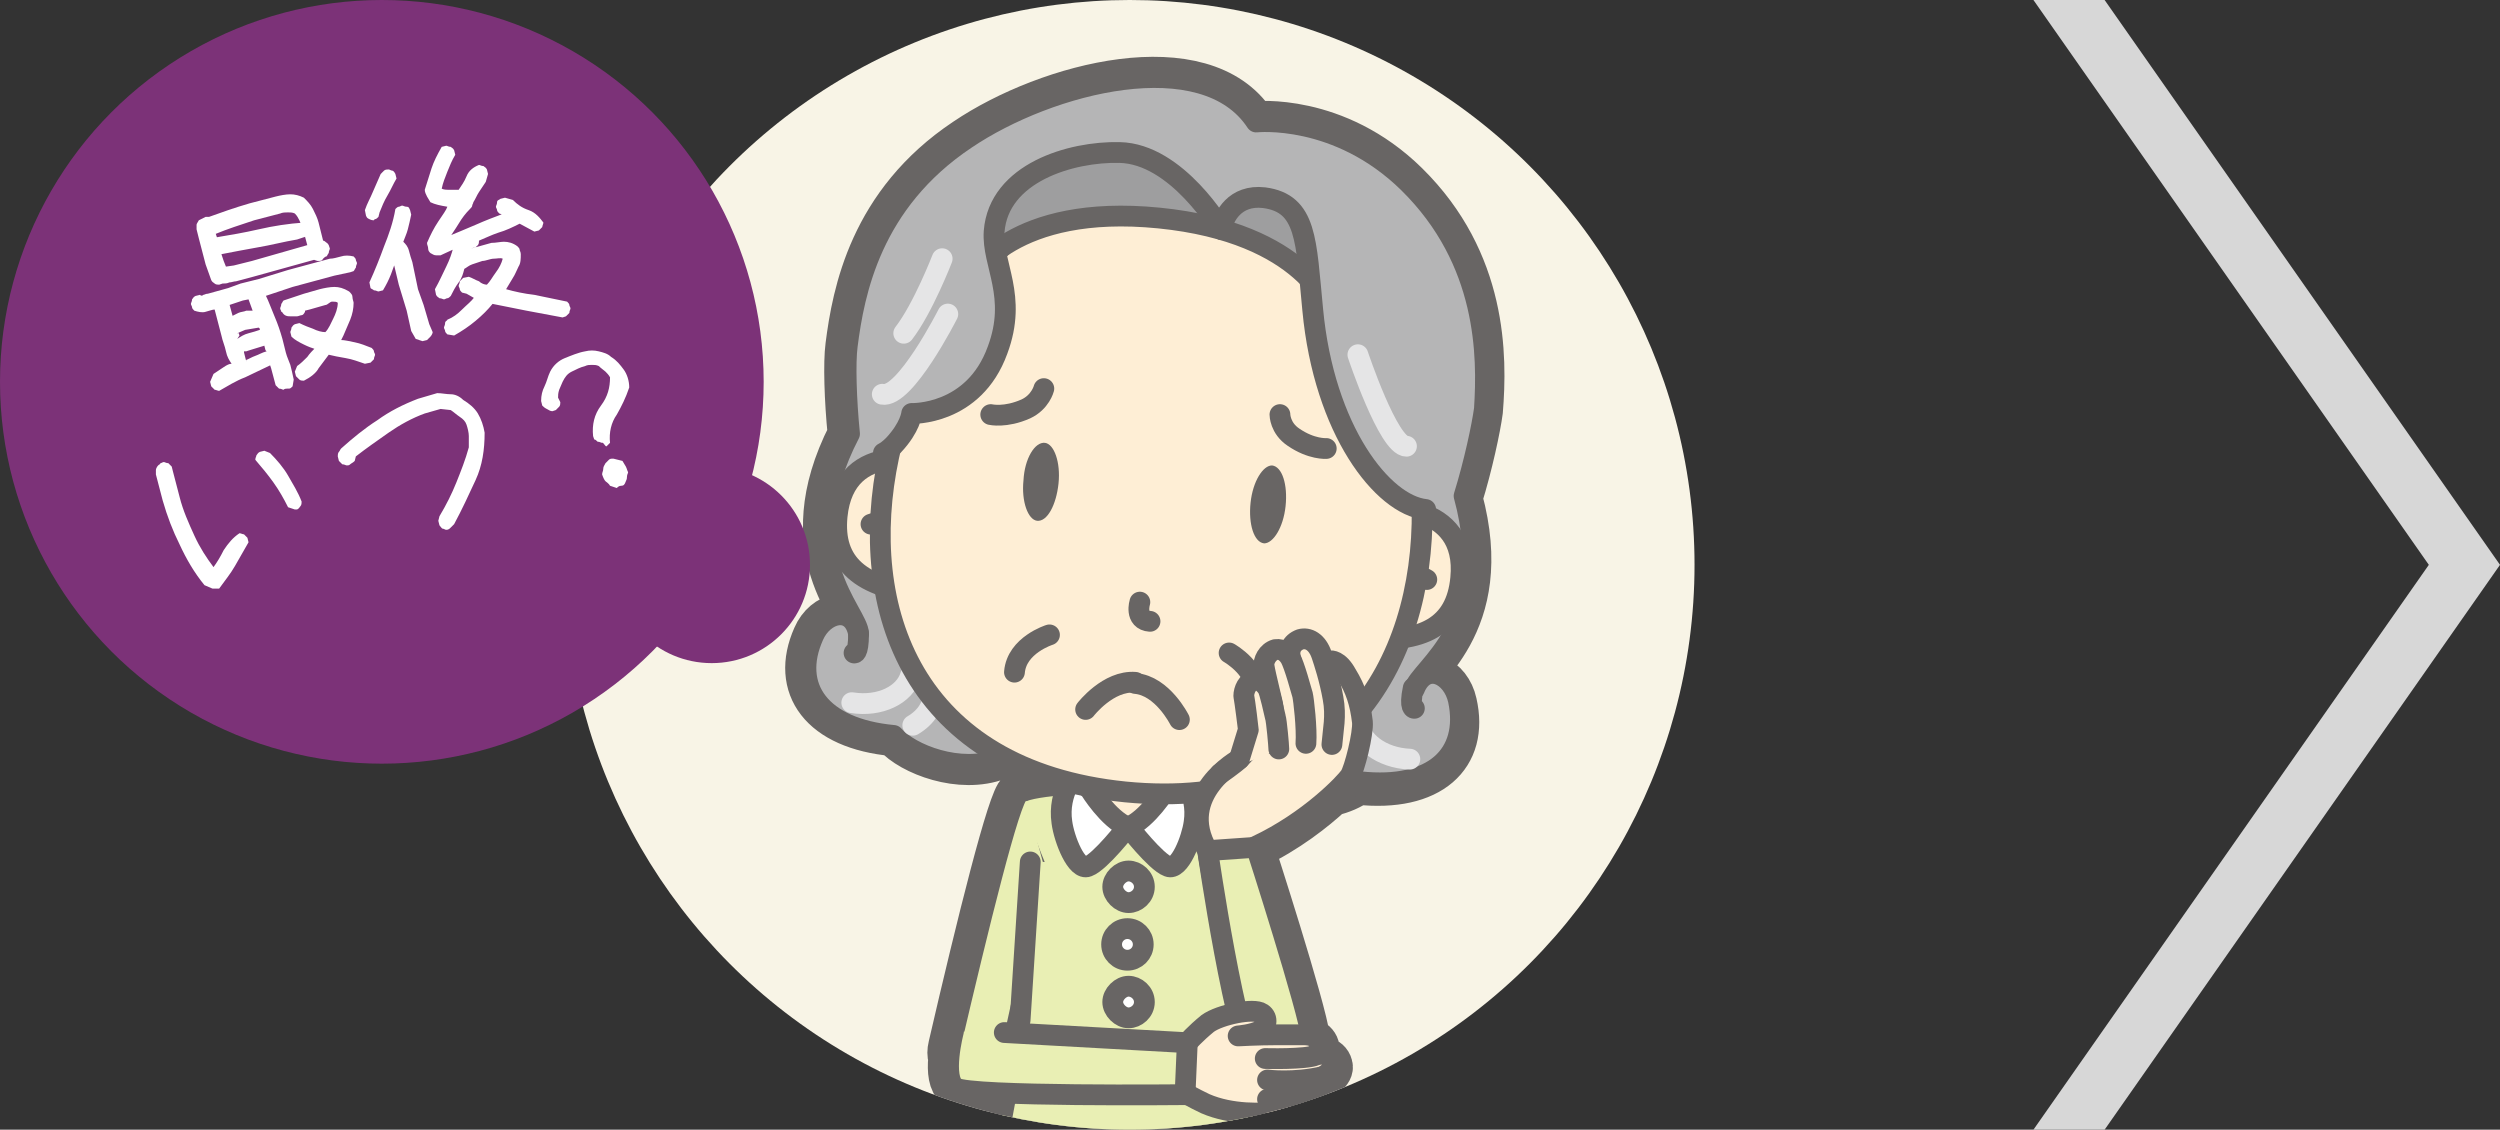 <?xml version="1.0" encoding="utf-8"?>
<!-- Generator: Adobe Illustrator 27.3.1, SVG Export Plug-In . SVG Version: 6.00 Build 0)  -->
<svg version="1.1" id="_レイヤー_2" xmlns="http://www.w3.org/2000/svg" xmlns:xlink="http://www.w3.org/1999/xlink" x="0px"
	 y="0px" viewBox="0 0 221.3 100" style="enable-background:new 0 0 221.3 100;" xml:space="preserve">
<rect x="0" y="0" width="221.3" height="100" fill="#333333" stroke="none"/>
<style type="text/css">
	.st0{fill:#D7D7D7;}
	.st1{fill:#F8F4E6;}
	.st2{clip-path:url(#SVGID_00000142884920429690180950000005889738808313929879_);}
	.st3{fill:#686564;stroke:#686564;stroke-width:3.67;stroke-linecap:round;stroke-linejoin:round;}
	.st4{fill:#B5B5B6;stroke:#686564;stroke-width:1.84;stroke-linecap:round;stroke-linejoin:round;}
	.st5{fill:none;stroke:#E5E5E6;stroke-width:1.84;stroke-linecap:round;stroke-linejoin:round;}
	.st6{fill:#E9EFB4;stroke:#686564;stroke-width:1.84;stroke-linecap:round;stroke-linejoin:round;}
	.st7{fill:#FEEED5;stroke:#686564;stroke-width:1.84;stroke-linecap:round;stroke-linejoin:round;}
	.st8{fill:#FFFFFF;stroke:#686564;stroke-width:1.84;stroke-linecap:round;stroke-linejoin:round;}
	.st9{fill:#9E9E9F;stroke:#686564;stroke-width:1.84;stroke-linecap:round;stroke-linejoin:round;}
	.st10{fill:#B5B5B6;}
	.st11{fill:none;stroke:#686564;stroke-width:1.84;stroke-linecap:round;stroke-linejoin:round;}
	.st12{fill:#686564;}
	.st13{fill:#7C3278;}
	.st14{fill:#FFFFFF;}
</style>
<g id="_レイヤー_1-2">
	<polygon class="st0" points="186.3,0 180,0 215,50 180,100 186.3,100 221.3,50 	"/>
	<circle class="st1" cx="100" cy="50" r="50"/>
	<g>
		<defs>
			<circle id="SVGID_1_" cx="100" cy="50" r="50"/>
		</defs>
		<clipPath id="SVGID_00000088131709327336095370000011119325354070273170_">
			<use xlink:href="#SVGID_1_"  style="overflow:visible;"/>
		</clipPath>
		<g style="clip-path:url(#SVGID_00000088131709327336095370000011119325354070273170_);">
			<path class="st3" d="M124.6,16.2c-6.3-6.2-13.5-5.4-13.5-5.4c-4.6-7-18.3-3.5-25.7,1.5c-8.4,5.6-9.9,13.6-10.5,18.3
				c-0.2,1.5-0.1,4.8,0.2,7.8C69.7,49,76,54.2,76,56.1c-0.5-2.6-3.1-1.9-4,0.2c-2,4.5,0.6,8.2,7.1,8.8c1.5,1.7,5.9,3.4,9.3,2.1
				c0.1-0.1,0.3-0.1,0.4-0.2c1.7,0.9,3.7,1.7,5.9,2.2c0,0,0,0.1-0.1,0.1c-1.6,0.1-3.2,0.3-4.1,0.6v0l-0.4,0.2
				c-0.8,0.4-3.6,11.7-6.1,22.5c-0.1,0.4-0.1,0.8,0,1.1c-0.1,1.1,0,2.2,0.6,2.6c0.4,0.2,2.1,0.4,4.4,0.5l-0.3,1.5
				c0,0-3.1,16.3-2.5,17.1c0.1,0.1,0.2,0.1,0.6,0.2c0,0.4,0,0.8,0,1.2c-0.2,8-2.9,45-2.9,45h31.8c0,0-2.7-37-2.9-45
				c0-0.4,0-0.8,0-1.2c0.3,0,0.5-0.1,0.6-0.2c0.6-0.7-1.9-14.3-2.4-16.7c0.8,0,1.5-0.1,2-0.1c1.2-0.2,2.1-1.3,1.9-1.4
				c0.6-0.2,1.3-0.3,1.8-0.8c0.7-0.6,0.3-0.9,0.3-0.9s1.1-0.5,0.9-1.2c-0.2-0.8-1.2-0.8-1.5-0.8c0.6-0.5,0.4-1.3-0.5-1.6
				c-0.3-2.6-4.9-16.8-4.9-16.8c3-1.4,5.5-3.4,6.9-4.7c0.9-0.2,1.8-0.6,2.3-1c6.5,0.7,9.8-2.4,8.7-7.2c-0.5-2.3-2.9-3.5-3.9-1
				c0.4-1.8,7.5-5.7,4.4-17.1c0.9-2.9,1.6-6.2,1.8-7.7C131.6,31.5,131.6,23.1,124.6,16.2L124.6,16.2z M90.3,90.2L90,91.5h-0.2
				l0.5-2.4C90.3,89.1,90.3,90.3,90.3,90.2z M109.3,89.7l-0.1-1c0.1,0.3,0.1,0.7,0.2,1C109.4,89.7,109.4,89.7,109.3,89.7L109.3,89.7
				z M109.7,91.8L109.7,91.8c0.1,0,0.2,0,0.3,0c0,0,0,0,0,0C109.8,91.7,109.7,91.7,109.7,91.8z"/>
			<path class="st4" d="M129.1,62c-0.5-2.3-2.9-3.5-3.9-1c0.4-1.8,7.5-5.7,4.4-17.1c0.9-2.9,1.6-6.2,1.8-7.7
				c0.3-4.7,0.3-13.1-6.7-20c-6.3-6.2-13.5-5.4-13.5-5.4c-4.6-7-18.3-3.5-25.7,1.5c-8.4,5.6-9.9,13.6-10.5,18.3
				c-0.2,1.5-0.1,4.8,0.2,7.8C69.7,49,76,54.2,76,56.1c-0.5-2.6-3.1-1.9-4,0.2c-2,4.5,0.6,8.2,7.1,8.8c1.5,1.7,5.9,3.4,9.3,2.1
				c3.1-1.1,2.2-5.5,0.5-9.6c7,2.5,15.8,3.4,23.2,2.4c-2.4,3.7-4.1,7.8-1.3,9.5c3.1,1.9,7.8,1.1,9.6-0.3
				C126.9,69.9,130.1,66.8,129.1,62L129.1,62z"/>
			<path class="st4" d="M75.6,57.8c0,0,0.4,0.2,0.4-1.7"/>
			<path class="st4" d="M125.2,62.7c0,0-0.5,0.1-0.1-1.8"/>
			<path class="st5" d="M124.8,67.2c-2.5-0.1-4.5-1.6-4.6-3.4"/>
			<path class="st5" d="M119.1,68.1c-1-0.9-1.5-2.2-1.2-3.3"/>
			<path class="st5" d="M75.4,62.2c2.5,0.4,4.7-0.7,5.2-2.4"/>
			<path class="st5" d="M80.8,64.2c1.2-0.7,1.9-1.8,1.8-3"/>
			<g id="_胸部_首">
				<path class="st6" d="M109.9,70.8c-0.1-0.2-0.3-0.6-0.3-0.6c-1.5-0.8-6.7-0.9-8.8-0.9c-0.1,0-0.1,0-0.2,0c-0.4,0-0.7,0-0.7,0h0
					c0,0,0,0,0,0c-0.1,0-0.3,0-0.7,0c-0.1,0-0.1,0-0.2,0c-2.1,0-7.3,0.1-8.8,0.9c-0.1,0-0.3,0.4-0.3,0.6c0,0.1-0.1,0.1-0.1,0.1
					c0,1.5,1.9,6,2.7,7.8c0.2,0.5,0.4,0.9,0.4,0.9h14c0,0,0.1-0.2,0.2-0.5c0.1-0.1,0.1-0.2,0.2-0.4C108,76.8,109.9,72.3,109.9,70.8
					C109.9,70.9,109.9,70.8,109.9,70.8L109.9,70.8z"/>
				<path class="st7" d="M102.1,69.3L102.1,69.3l-0.5-5.2l-1.8-1.2L98,64.1l-0.5,5.1c0,0,0,0,0,0.1c-0.5,0-1.6,0.1-1.7,0.1
					c0,0,2.3,3.9,3.9,3.9s4-3.9,3.9-3.9C103.7,69.3,102.6,69.3,102.1,69.3L102.1,69.3z"/>
			</g>
			<path class="st6" d="M92.8,78.1l-3.4,15.5c0,0-1.4,2.1-3.2,2c-1.4-0.1-2.5-1-2.1-2.9c2.5-10.7,5.3-22.1,6.1-22.5l0.4-0.2"/>
			<path class="st6" d="M91.2,76.3l-0.9,14l-1.5,8c0,0-3.1,16.3-2.5,17.1c0.3,0.4,6.6,0.4,13.6,0.3c7,0.1,13.2,0.1,13.6-0.3
				c0.7-0.8-2.5-17.1-2.5-17.1l-1.5-8l-0.9-14"/>
			<path class="st8" d="M96.5,69.9c0,0,1.6,2.6,3.3,3.3c0,0-2.4,3.1-3.5,3.5c-1,0.4-2.1-2.4-2.3-3.9c-0.4-2.7,1.3-4.5,1.3-4.5
				S96.5,70,96.5,69.9z"/>
			<path class="st8" d="M103.2,69.9c0,0-1.6,2.6-3.3,3.3c0,0,2.4,3.1,3.5,3.5c1,0.4,2.1-2.4,2.3-3.9c0.4-2.7-1.3-4.5-1.3-4.5
				S103.2,70,103.2,69.9z"/>
			<circle class="st8" cx="99.8" cy="83.6" r="1.4"/>
			<path class="st8" d="M101.3,78.5c0,0.8-0.7,1.4-1.4,1.4s-1.4-0.7-1.4-1.4s0.7-1.4,1.4-1.4S101.3,77.7,101.3,78.5z"/>
			<path class="st8" d="M101.3,88.7c0,0.8-0.7,1.4-1.4,1.4s-1.4-0.7-1.4-1.4s0.7-1.4,1.4-1.4S101.3,87.9,101.3,88.7z"/>
			<path class="st7" d="M82.5,41c0,0-7.7-2.4-8.4,4.7c-0.4,4.2,2.1,6.3,7.6,6.9"/>
			<path class="st7" d="M77.1,46.4c0,0,1.1-0.4,2.1-0.3"/>
			<path class="st7" d="M122,45c0,0,8-0.8,7.3,6.2c-0.4,4.2-3.3,5.8-8.8,5.3"/>
			<path class="st7" d="M126.3,51.3c0,0-1-0.6-2-0.7"/>
			<path class="st7" d="M99.6,70.1C62,66.3,79.6,12.9,105,15.4S137.1,73.8,99.6,70.1z"/>
			<path class="st9" d="M116.3,20.2c-0.6-1.8-6-5.9-8.3-1.9c-7.2-11.1-19.3-2.6-20.2-0.9c-1.9,3.5-1.7,7-1.7,7s3.5-6.4,16.5-5.1
				c13,1.3,15.2,8.2,15.2,8.2S117.5,24,116.3,20.2L116.3,20.2z"/>
			<path class="st10" d="M108.1,20.3c0,0,1.6-3.2,3.8-2.8c4.8,1,3.6,5.4,4.4,11.1c1.1,7.8,6,16.1,9.9,16.5c0,0,6.3-2.7-1.3-14.2
				c-3-4.6-5-12.4-8.7-15.3c-3.9-3.2-6.6-2.9-8.1-2.3c-0.7,0.3-1.6,0.2-2.2-0.2c-0.9-0.6-2.8-1.4-6.7-2c-6-0.9-12.2,4.2-16.6,11.2
				c-9.2,14.8-5.4,16.4-5.4,16.4s0.3,2.2,1.8,0.6c1.5-1.5,1.6-2.8,1.6-2.8s5.2-0.3,7.4-5s-0.5-9.7,0-11.6c1.2-4.8,5.9-6.1,11-6.5
				C104.3,13.1,108.1,20.3,108.1,20.3L108.1,20.3L108.1,20.3z"/>
			<path class="st11" d="M108.1,20.3c0,0-3.9-6.7-9-6.8c-4.3-0.1-10.7,1.8-11.1,7c-0.2,2.9,2.1,5.7,0.3,10.5
				c-2.1,5.8-7.6,5.6-7.6,5.6s-0.1,1.2-1.6,2.8c-0.4,0.4-0.7,0.6-0.9,0.7"/>
			<path class="st11" d="M108.1,20.3c0.2-1.1,1.2-3.1,3.8-2.8c3.8,0.5,3.7,3.8,4.3,9.9c1,10.7,6.2,17.3,10,17.7"/>
			<path class="st5" d="M83.9,27.8c0,0-3.8,7.5-5.8,7.1"/>
			<path class="st5" d="M83.4,22.9c0,0-1.7,4.4-3.4,6.6"/>
			<path class="st5" d="M120.2,31.4c0,0,2.7,8.1,4.3,8.1"/>
			<g id="_表情">
				<path class="st11" d="M100.9,53.3c0,0-0.5,1.6,0.9,1.7"/>
				<path class="st12" d="M113.8,44.8c-0.2,1.9-1.1,3.3-1.9,3.3c-0.9-0.1-1.4-1.7-1.2-3.6c0.2-1.9,1.1-3.3,1.9-3.3
					C113.5,41.3,114,42.9,113.8,44.8z"/>
				<path class="st12" d="M90.6,42.5c-0.2,1.9,0.4,3.5,1.2,3.6c0.9,0.1,1.7-1.4,1.9-3.3c0.2-1.9-0.4-3.5-1.2-3.6
					C91.6,39.1,90.7,40.6,90.6,42.5z"/>
			</g>
			<g id="_表情-2">
				<path class="st11" d="M87.7,36.7c0,0,1.3,0.3,3.1-0.5c1.3-0.6,1.6-1.8,1.6-1.8"/>
				<path class="st11" d="M117.4,39.7c0,0-1.3,0.1-2.9-1c-1.2-0.8-1.2-2-1.2-2"/>
			</g>
			<path class="st11" d="M108.8,57.8c0,0,2.7,1.5,2.4,3.9"/>
			<path class="st11" d="M92.9,56.2c0,0-2.9,0.9-3.1,3.3"/>
			<path class="st11" d="M96.1,62.8c0,0,2-2.6,4.4-2.4"/>
			<path class="st11" d="M104.4,63.7c0,0-1.5-3-3.9-3.2"/>
			<path class="st7" d="M111.2,74.9c4.7-2.2,7.9-5.6,8.3-6.2s1.2-3.8,1.1-4.8c-0.2-1.7-0.6-2.9-1.4-4.2c-0.7-1.3-1.4-1.2-1.4-1.2
				l-8.1,8.7c0,0-5.7,3.1-2.8,8.1l0.4,2.3"/>
			<path class="st7" d="M115.2,62.7c0,0-0.6-3.3-0.9-4.2c-0.3-0.9,0-1.6,0.8-1.9c0.7-0.2,1.5,0.2,1.9,1.4c0.2,0.6,0.7,2.1,1,3.8
				c0.3,1.6,0,2.8-0.1,4.1"/>
			<path class="st7" d="M115.6,65.8c0.1-1.3-0.2-3.9-0.3-4.3c-0.1-0.3-0.7-2.6-1.1-3.3c-0.2-0.3-0.6-0.8-1.3-0.7
				c-0.7,0.2-1.1,1-1,1.5c0.1,0.7,0.8,3.4,0.8,3.6c0,0.2,0.1,3.3,0.1,3.3"/>
			<path class="st7" d="M113.2,66.3c0-0.3-0.2-2.5-0.3-2.8c-0.1-0.4-0.5-2.3-0.7-2.6c-0.4-0.6-0.8-0.7-1.1-0.7c-0.7,0.1-1,0.9-1,1.4
				c0.1,0.5,0.4,2.9,0.4,3l-0.8,2.6c-0.4,0.4-1.7,1.3-1.7,1.3"/>
			<path class="st6" d="M106.9,75.3l4.3-0.3c0,0,4.7,14.6,4.9,16.9c0.3,4.7-3.7,4.2-4.8,2.9C109.4,92.7,106.9,75.3,106.9,75.3
				L106.9,75.3z"/>
			<path class="st7" d="M104.1,92.4l1-0.1c0,0,0.7-0.8,1.8-1.7c1.1-0.8,4.1-1.4,4.8-0.9c0.6,0.4,0.4,1.2-0.1,1.5
				c-0.7,0.4-2,0.5-2,0.5s1.8-0.1,3.4-0.1c0.8,0,1.9,0,2.4,0c1.5,0,1.8,1,1.1,1.7c0.3,0,1.3-0.1,1.5,0.8c0.1,0.7-0.9,1.2-0.9,1.2
				s0.4,0.3-0.3,0.9c-0.6,0.5-1.2,0.7-1.8,0.8c0.1,0.1-0.7,1.2-1.9,1.4c-1.3,0.2-4.1,0.3-6.4-0.7c-2.3-1.1-2.2-1.3-2.2-1.3l-0.4,0"
				/>
			<path class="st7" d="M112,93.7c0,0,3.6,0.1,4.5-0.3"/>
			<path class="st7" d="M112.2,95.6c0,0,2.3,0.3,4.9-0.3"/>
			<path class="st7" d="M112.2,97.3c0.4,0,2.1-0.1,2.8-0.2"/>
			<path class="st6" d="M84.4,91.3c0,0-1.1,4.2,0.2,5s20.3,0.6,20.3,0.6l0.2-4.6l-16.2-0.9"/>
		</g>
	</g>
	<circle class="st13" cx="63" cy="50" r="8.7"/>
	<circle class="st13" cx="33.8" cy="33.8" r="33.8"/>
	<path class="st14" d="M25.1,34.5c-0.1,0-0.2-0.1-0.4-0.1c-0.1-0.1-0.2-0.2-0.3-0.3L24,32.6l-0.1-0.3l0.1,0
		c-0.8,0.4-1.5,0.7-2.3,1.1c-0.8,0.3-1.6,0.8-2.3,1.2c-0.1,0-0.3-0.1-0.4-0.1c-0.1-0.1-0.2-0.2-0.3-0.3l-0.1-0.4l0.3-0.7
		c0.3-0.2,0.6-0.4,0.9-0.6s0.5-0.3,0.7-0.3c-0.2-0.3-0.4-0.6-0.5-1.1c-0.1-0.5-0.3-0.9-0.4-1.4L19,27.4v0c-0.2,0-0.4,0.1-0.8,0.2
		c-0.3,0.1-0.7,0-1-0.1c-0.1-0.1-0.2-0.2-0.2-0.3c0-0.1-0.1-0.2-0.1-0.3c0-0.1,0.1-0.2,0.1-0.4c0.1-0.1,0.1-0.2,0.3-0.3l0.4-0.1
		c0.1,0.1,0.2,0.1,0.3,0c0.1,0,0.2-0.1,0.4-0.1l1.8-0.5l1.1-0.4l1.6-0.4l2.6-0.8l3.7-1c0.3,0,0.6-0.1,1-0.2c0.3-0.1,0.7-0.1,1.1,0
		c0.1,0.1,0.2,0.2,0.2,0.3c0,0.1,0.1,0.2,0.1,0.3c0,0.1-0.1,0.2-0.1,0.4c-0.1,0.1-0.1,0.2-0.2,0.3l-0.3,0.1l-1.4,0.3l-3.7,1
		l-2.4,0.8l0-0.1c0.3,0.6,0.5,1.2,0.8,1.9s0.5,1.3,0.7,2l0.3,1.2c0.1,0.4,0.3,0.8,0.4,1.1c0.1,0.4,0.2,0.8,0.3,1.3l-0.1,0.6
		c-0.1,0.1-0.2,0.2-0.3,0.2C25.3,34.4,25.2,34.4,25.1,34.5L25.1,34.5z M28.1,23.1L27.8,23l-5.4,1.5l0,0l-1.5,0.4
		c-0.2,0-0.4,0.1-0.6,0.1c-0.2,0.1-0.4,0.1-0.6,0.1l-0.3,0.1c-0.1,0-0.3,0-0.4-0.1s-0.2-0.1-0.3-0.3l-0.5-1.4l-0.6-2.3l-0.2-0.8
		c0-0.1,0-0.3,0-0.4c0-0.1,0.1-0.2,0.2-0.4l0.6-0.3h0.3c0.6-0.2,1.1-0.4,1.7-0.6c0.6-0.2,1.2-0.4,1.9-0.6l2.3-0.6
		c0.4-0.1,0.9-0.2,1.3-0.2s0.8,0.1,1.2,0.3c0.3,0.3,0.6,0.6,0.8,1s0.4,0.8,0.5,1.2l0.4,1.6c0,0,0.1,0,0.2,0.1s0.2,0.1,0.3,0.3
		l0.1,0.3c0,0.1-0.1,0.2-0.1,0.4c-0.1,0.1-0.1,0.2-0.2,0.3c-0.1,0-0.2,0.1-0.3,0.2C28.5,23.1,28.4,23.1,28.1,23.1L28.1,23.1z
		 M27.2,21.7l-0.4-1.5c-0.1-0.2-0.2-0.5-0.3-0.7c-0.1-0.2-0.2-0.4-0.4-0.6c-0.2-0.1-0.4-0.1-0.6-0.1c-0.2,0-0.5,0-0.7,0.1l-2.3,0.6
		c-0.6,0.2-1.2,0.4-1.8,0.6s-1.1,0.4-1.6,0.6v0l0.1,0.3c1.2-0.2,2.4-0.4,3.7-0.7c1.3-0.3,2.6-0.5,4-0.6c0.1,0.1,0.2,0.2,0.3,0.3
		c0,0.1,0.1,0.2,0.1,0.3c0,0.1-0.1,0.2-0.1,0.4C27.1,20.9,27,21,26.9,21l-0.6,0.2c-1.2,0.2-2.3,0.5-3.5,0.7
		c-1.1,0.2-2.2,0.4-3.2,0.6l0.2,0.6l0.2,0.5l0.7-0.1l1.6-0.4l0,0L27.2,21.7L27.2,21.7z M22.4,27.5l0,0.1l-0.4-1.1l-0.5,0.1l-1.2,0.4
		l0-0.1l0.3,1.1l-0.1,0c0.2-0.1,0.4-0.2,0.6-0.3c0.2-0.1,0.5-0.1,0.7-0.2L22.4,27.5L22.4,27.5z M21,30c0.3-0.2,0.6-0.4,1-0.5
		s0.7-0.2,1-0.3h0l0-0.1L22.9,29l-1.2,0.2L21,29.5l0.1,0l0-0.1l0.1,0.3L21,30L21,30z M23.5,31l-0.1-0.4L22.1,31l-0.3,0.1l-0.2,0
		l0,0.1l0.2,0.8v-0.1l-0.1,0c0.3-0.1,0.6-0.3,0.9-0.4c0.3-0.1,0.6-0.3,1-0.4L23.5,31L23.5,31z M26.9,33.7c-0.1,0-0.3,0-0.4-0.1
		c-0.1-0.1-0.2-0.2-0.3-0.3l-0.1-0.4l0.2-0.5c0.3-0.2,0.6-0.5,0.9-0.8c0.2-0.3,0.5-0.6,0.7-0.8l0,0.1c-0.3-0.1-0.6-0.2-1-0.4
		s-0.8-0.4-1.1-0.7l-0.1-0.4c0-0.1,0.1-0.2,0.1-0.4c0.1-0.1,0.1-0.2,0.3-0.3l0.4-0.1c0.4,0.2,0.9,0.4,1.2,0.5
		c0.4,0.2,0.8,0.3,1.1,0.3c0.3-0.3,0.5-0.8,0.7-1.2s0.4-0.9,0.4-1.4v0c-0.1-0.1-0.3-0.1-0.5-0.1S29,27,28.8,27l-1.4,0.4L27,27.5
		l0,0.1c-0.1,0.2-0.2,0.3-0.3,0.3S26.4,28,26.3,28c-0.2,0-0.4,0-0.6,0s-0.4,0-0.6-0.2c-0.1-0.1-0.1-0.2-0.2-0.2
		c0-0.1-0.1-0.2-0.1-0.3c0-0.1,0.1-0.2,0.1-0.4c0.1-0.1,0.1-0.2,0.2-0.3c0.3-0.1,0.6-0.2,0.9-0.3c0.3-0.1,0.6-0.2,0.9-0.3l1.4-0.4
		c0.4-0.1,0.9-0.2,1.3-0.2s0.8,0.1,1.3,0.4c0.2,0.2,0.3,0.3,0.3,0.5c0,0.2,0.1,0.4,0.1,0.5c0,0.5-0.1,1-0.3,1.5s-0.4,0.9-0.6,1.4
		l-0.2,0.4c0.3,0,0.7,0.1,1.2,0.2c0.5,0.1,1,0.3,1.5,0.5c0.1,0.1,0.2,0.2,0.2,0.3s0.1,0.2,0.1,0.3c0,0.1-0.1,0.2-0.1,0.4
		c-0.1,0.1-0.2,0.2-0.3,0.3l-0.5,0.1c-0.6-0.2-1.1-0.4-1.7-0.5s-1.1-0.2-1.5-0.3c-0.3,0.4-0.6,0.8-0.9,1.2
		C28,33,27.5,33.4,26.9,33.7L26.9,33.7z"/>
	<path class="st14" d="M33.1,19.5c-0.1,0-0.2,0-0.4-0.1s-0.2-0.1-0.3-0.3l-0.1-0.5c0.2-0.6,0.5-1.1,0.7-1.6c0.2-0.5,0.5-1.1,0.7-1.6
		c0.1-0.1,0.2-0.2,0.3-0.3c0.1-0.1,0.3-0.1,0.4-0.1c0.1,0,0.2,0.1,0.3,0.1s0.2,0.1,0.3,0.3l0.1,0.4c-0.3,0.5-0.5,1-0.8,1.5
		s-0.5,1-0.7,1.5l-0.1,0.4c-0.1,0.1-0.2,0.2-0.3,0.2S33.2,19.4,33.1,19.5L33.1,19.5z M37.4,30.2L36.8,30l-0.4-0.7L36,27.5l-0.7-2.3
		l-0.5-2.1l0.3-0.1c-0.2,0.4-0.3,0.8-0.5,1.3s-0.4,0.9-0.7,1.4l-0.4,0.1c-0.1,0-0.2-0.1-0.4-0.1c-0.1-0.1-0.2-0.1-0.3-0.2L32.7,25
		c0.5-1.1,0.9-2.1,1.3-3.2c0.4-1,0.8-2.1,1-3.3c0.1-0.1,0.2-0.2,0.3-0.2c0.1,0,0.2-0.1,0.3-0.1c0.1,0,0.2,0.1,0.4,0.1
		s0.2,0.1,0.3,0.3l0.1,0.4c-0.1,0.5-0.2,0.9-0.3,1.3c-0.1,0.4-0.3,0.8-0.4,1.1c0.2,0.2,0.4,0.4,0.5,0.8c0.1,0.4,0.2,0.7,0.3,1
		l0.5,2.4l0.5,1.4l0.5,1.7l0.3,0.7c0,0.1-0.1,0.3-0.2,0.4c-0.1,0.1-0.2,0.2-0.3,0.3L37.4,30.2L37.4,30.2z M49.8,28.1
		c-1.1-0.2-2.1-0.4-3.2-0.6c-1-0.2-2-0.4-3-0.6c-0.4,0.5-0.9,1-1.5,1.5s-1.2,0.9-1.9,1.3l-0.6-0.1c-0.1-0.1-0.2-0.2-0.2-0.3
		s-0.1-0.2-0.1-0.3c0-0.1,0.1-0.2,0.1-0.4s0.2-0.2,0.2-0.3c0.5-0.2,0.9-0.5,1.3-0.9s0.8-0.7,1.1-1.1v0.1l-0.7-0.4l-0.4-0.1
		c-0.1-0.1-0.2-0.2-0.2-0.3s-0.1-0.2-0.1-0.3c0-0.1,0.1-0.2,0.1-0.4c0.1-0.1,0.2-0.2,0.3-0.3l0.5-0.1c0.3,0.1,0.6,0.3,0.9,0.4
		c0.2,0.2,0.5,0.3,0.7,0.3h0c0.3-0.3,0.5-0.7,0.8-1.1s0.5-0.8,0.6-1.2v0c-0.2-0.1-0.5,0-0.8,0s-0.7,0.2-1,0.2
		c-0.3,0.1-0.6,0.2-0.9,0.3c-0.3,0.1-0.5,0.3-0.7,0.4c-0.1,0.4-0.2,0.8-0.5,1.2s-0.5,0.8-0.7,1.2c-0.1,0.1-0.2,0.2-0.3,0.2
		c-0.1,0-0.2,0.1-0.3,0.1c-0.1,0-0.2-0.1-0.4-0.1c-0.1-0.1-0.2-0.1-0.3-0.3l-0.1-0.5c0.4-0.7,0.7-1.4,1-2c0.3-0.6,0.5-1.2,0.6-1.6
		l0.2,0L39,22.6c-0.2,0-0.3,0-0.4,0c-0.2,0-0.3-0.1-0.5-0.2c-0.1-0.1-0.2-0.2-0.2-0.4s-0.1-0.3-0.1-0.5c0.3-0.7,0.6-1.3,1-1.9
		c0.4-0.6,0.7-1,0.8-1.3c-0.6-0.1-1.1-0.2-1.5-0.4c-0.1-0.2-0.2-0.3-0.3-0.5c-0.1-0.2-0.2-0.4-0.2-0.6c0.2-0.6,0.4-1.3,0.6-1.9
		c0.2-0.6,0.5-1.2,0.9-1.9l0.4-0.1c0.1,0,0.2,0.1,0.4,0.1c0.1,0.1,0.2,0.1,0.3,0.3l0.1,0.4c-0.3,0.5-0.5,1-0.7,1.5s-0.4,1-0.5,1.5v0
		c0.2,0.1,0.4,0.1,0.7,0.1c0.3,0,0.6,0,0.8,0c0.2-0.3,0.5-0.7,0.7-1.2c0.2-0.5,0.6-0.8,1.1-1c0.1,0,0.2,0.1,0.4,0.1
		c0.1,0.1,0.2,0.1,0.3,0.3l0.1,0.4L43,16.1c-0.2,0.3-0.4,0.6-0.6,0.9c-0.2,0.3-0.3,0.6-0.5,0.9c0,0.1-0.1,0.2-0.1,0.3
		c0,0.1-0.1,0.2-0.2,0.3c-0.4,0.4-0.7,0.8-1,1.3c-0.3,0.5-0.6,0.9-0.9,1.4l0-0.2l-0.2,0c0.9-0.4,1.7-0.7,2.6-1.1
		c0.9-0.4,1.7-0.7,2.5-1l0.1,0.2l-0.2-0.1l-0.3-0.1c-0.1-0.1-0.2-0.2-0.2-0.3s-0.1-0.2-0.1-0.3c0-0.1,0.1-0.2,0.1-0.4
		s0.2-0.2,0.3-0.3l0.4-0.1l0.7,0.2c0.4,0.4,0.8,0.7,1.4,0.9s1,0.7,1.3,1.1c0,0.1-0.1,0.3-0.1,0.4c-0.1,0.1-0.2,0.2-0.3,0.3l-0.4,0.1
		l-1.3-0.7h0c-0.6,0.3-1.2,0.6-1.9,0.8c-0.6,0.2-1.2,0.5-1.7,0.7c0,0.1,0,0.3-0.1,0.4S42,22,42,21.9L41.7,22l1.8-0.5
		c0.4,0,0.8-0.1,1.1-0.1c0.4,0,0.8,0.1,1.2,0.4c0.1,0.1,0.2,0.2,0.2,0.3s0.1,0.2,0.1,0.4c0,0.4,0,0.8-0.2,1.1
		c-0.2,0.4-0.3,0.7-0.5,1l-0.6,1c0.7,0.2,1.6,0.4,2.5,0.5c1,0.2,1.9,0.4,2.9,0.6c0.1,0.1,0.2,0.2,0.2,0.3s0.1,0.2,0.1,0.3
		c0,0.1-0.1,0.2-0.1,0.4c-0.1,0.1-0.2,0.2-0.3,0.3L49.8,28.1L49.8,28.1z"/>
	<path class="st14" d="M18.8,52.1l-0.7-0.3c-0.9-1.1-1.6-2.3-2.2-3.6c-0.6-1.2-1.1-2.5-1.5-3.9L13.8,42c0-0.1,0-0.2,0-0.4
		c0-0.1,0.1-0.3,0.2-0.4c0.1-0.1,0.2-0.1,0.2-0.2c0.1,0,0.2-0.1,0.3-0.1c0.1,0,0.2,0.1,0.4,0.1c0.1,0.1,0.2,0.2,0.3,0.3l0.1,0.4l0,0
		l0.6,2.3c0.3,1.2,0.8,2.3,1.3,3.4s1.1,2,1.7,2.8c0.3-0.4,0.6-0.9,0.9-1.5c0.4-0.6,0.8-1.1,1.4-1.5c0.1,0,0.3,0.1,0.4,0.1
		c0.1,0.1,0.2,0.2,0.3,0.3l0.1,0.4c-0.4,0.7-0.8,1.4-1.2,2.1s-0.9,1.3-1.4,2L18.8,52.1L18.8,52.1z M26.1,45.1l-0.6-0.2
		c-0.4-0.8-0.8-1.5-1.3-2.2c-0.5-0.7-1-1.3-1.6-2c0-0.2,0.1-0.3,0.1-0.4c0.1-0.1,0.1-0.2,0.3-0.3l0.4-0.1l0.5,0.2
		c0.6,0.6,1.2,1.3,1.6,2s0.9,1.5,1.2,2.3c0,0.1,0,0.3-0.1,0.4c-0.1,0.1-0.1,0.2-0.3,0.3L26.1,45.1L26.1,45.1z"/>
	<path class="st14" d="M39.5,46.9c-0.1,0-0.2-0.1-0.3-0.1s-0.2-0.2-0.3-0.3l-0.1-0.4l0.1-0.4c0.6-1,1.1-2,1.5-3s0.8-2,1.1-3.1
		c0-0.3,0-0.7,0-1c0-0.3-0.1-0.7-0.2-1c-0.1-0.3-0.3-0.5-0.6-0.7c-0.3-0.2-0.5-0.4-0.8-0.6l-0.9-0.1l-1.4,0.4
		c-1.1,0.4-2.2,1-3.2,1.7s-2,1.4-2.9,2.1l-0.1,0.4C31.2,41,31.1,41,31,41.1s-0.2,0.1-0.3,0.1c-0.1,0-0.2-0.1-0.4-0.1
		c-0.1-0.1-0.2-0.2-0.3-0.3l-0.1-0.4c0-0.1,0-0.3,0.1-0.4s0.1-0.2,0.2-0.3c1-0.9,2.1-1.8,3.2-2.5c1.1-0.8,2.3-1.4,3.6-1.9l1.7-0.5
		c0.4,0,0.8,0.1,1.2,0.1c0.4,0,0.8,0.2,1.1,0.5c0.5,0.3,1,0.7,1.3,1.2c0.3,0.5,0.5,1.1,0.6,1.7c0,1.5-0.2,2.9-0.8,4.2
		c-0.6,1.3-1.2,2.6-1.9,3.9c-0.1,0.1-0.2,0.2-0.3,0.3S39.7,46.9,39.5,46.9L39.5,46.9z"/>
	<path class="st14" d="M53.3,39.2c-0.1,0-0.2-0.1-0.4-0.1c-0.1-0.1-0.2-0.2-0.3-0.2l-0.1-0.3c-0.1-1,0.1-1.9,0.7-2.7
		c0.6-0.8,0.8-1.6,0.8-2.5c-0.1-0.2-0.3-0.4-0.4-0.5s-0.4-0.3-0.6-0.5c-0.2-0.1-0.4-0.1-0.6-0.1c-0.2,0-0.4,0-0.6,0.1
		c-0.4,0.1-0.8,0.3-1.2,0.5c-0.4,0.2-0.6,0.5-0.8,0.9c-0.1,0.2-0.2,0.5-0.3,0.7c-0.1,0.3-0.1,0.5-0.1,0.7l0.2,0.4
		c0,0.1,0,0.3-0.1,0.4c-0.1,0.1-0.2,0.2-0.3,0.3l-0.3,0.1c-0.2,0-0.3-0.1-0.5-0.2s-0.3-0.2-0.4-0.3l-0.1-0.4c0-0.5,0.1-0.9,0.3-1.3
		s0.3-0.9,0.5-1.3c0.3-0.6,0.8-1,1.3-1.2s1.2-0.5,1.8-0.6c0.4-0.1,0.8-0.1,1.2,0s0.8,0.2,1.1,0.5c0.5,0.3,0.8,0.7,1.1,1.1
		c0.3,0.4,0.5,1,0.5,1.6c-0.3,0.9-0.7,1.7-1.1,2.4c-0.5,0.7-0.7,1.6-0.6,2.5c-0.1,0.1-0.2,0.2-0.3,0.3S53.4,39.1,53.3,39.2
		L53.3,39.2z M54.6,43.2L54,43c-0.1-0.2-0.3-0.3-0.4-0.4s-0.2-0.3-0.3-0.6c0-0.2,0.1-0.3,0.1-0.5s0.1-0.3,0.2-0.5
		c0.1-0.1,0.2-0.2,0.3-0.3s0.2-0.1,0.4-0.1l0.8,0.2c0.1,0.2,0.2,0.3,0.3,0.5s0.1,0.3,0.2,0.5c0,0.1-0.1,0.2-0.1,0.4
		c0,0.1,0,0.2-0.1,0.4C55.3,42.9,55.2,43,55,43S54.7,43.1,54.6,43.2L54.6,43.2z"/>
</g>
</svg>
